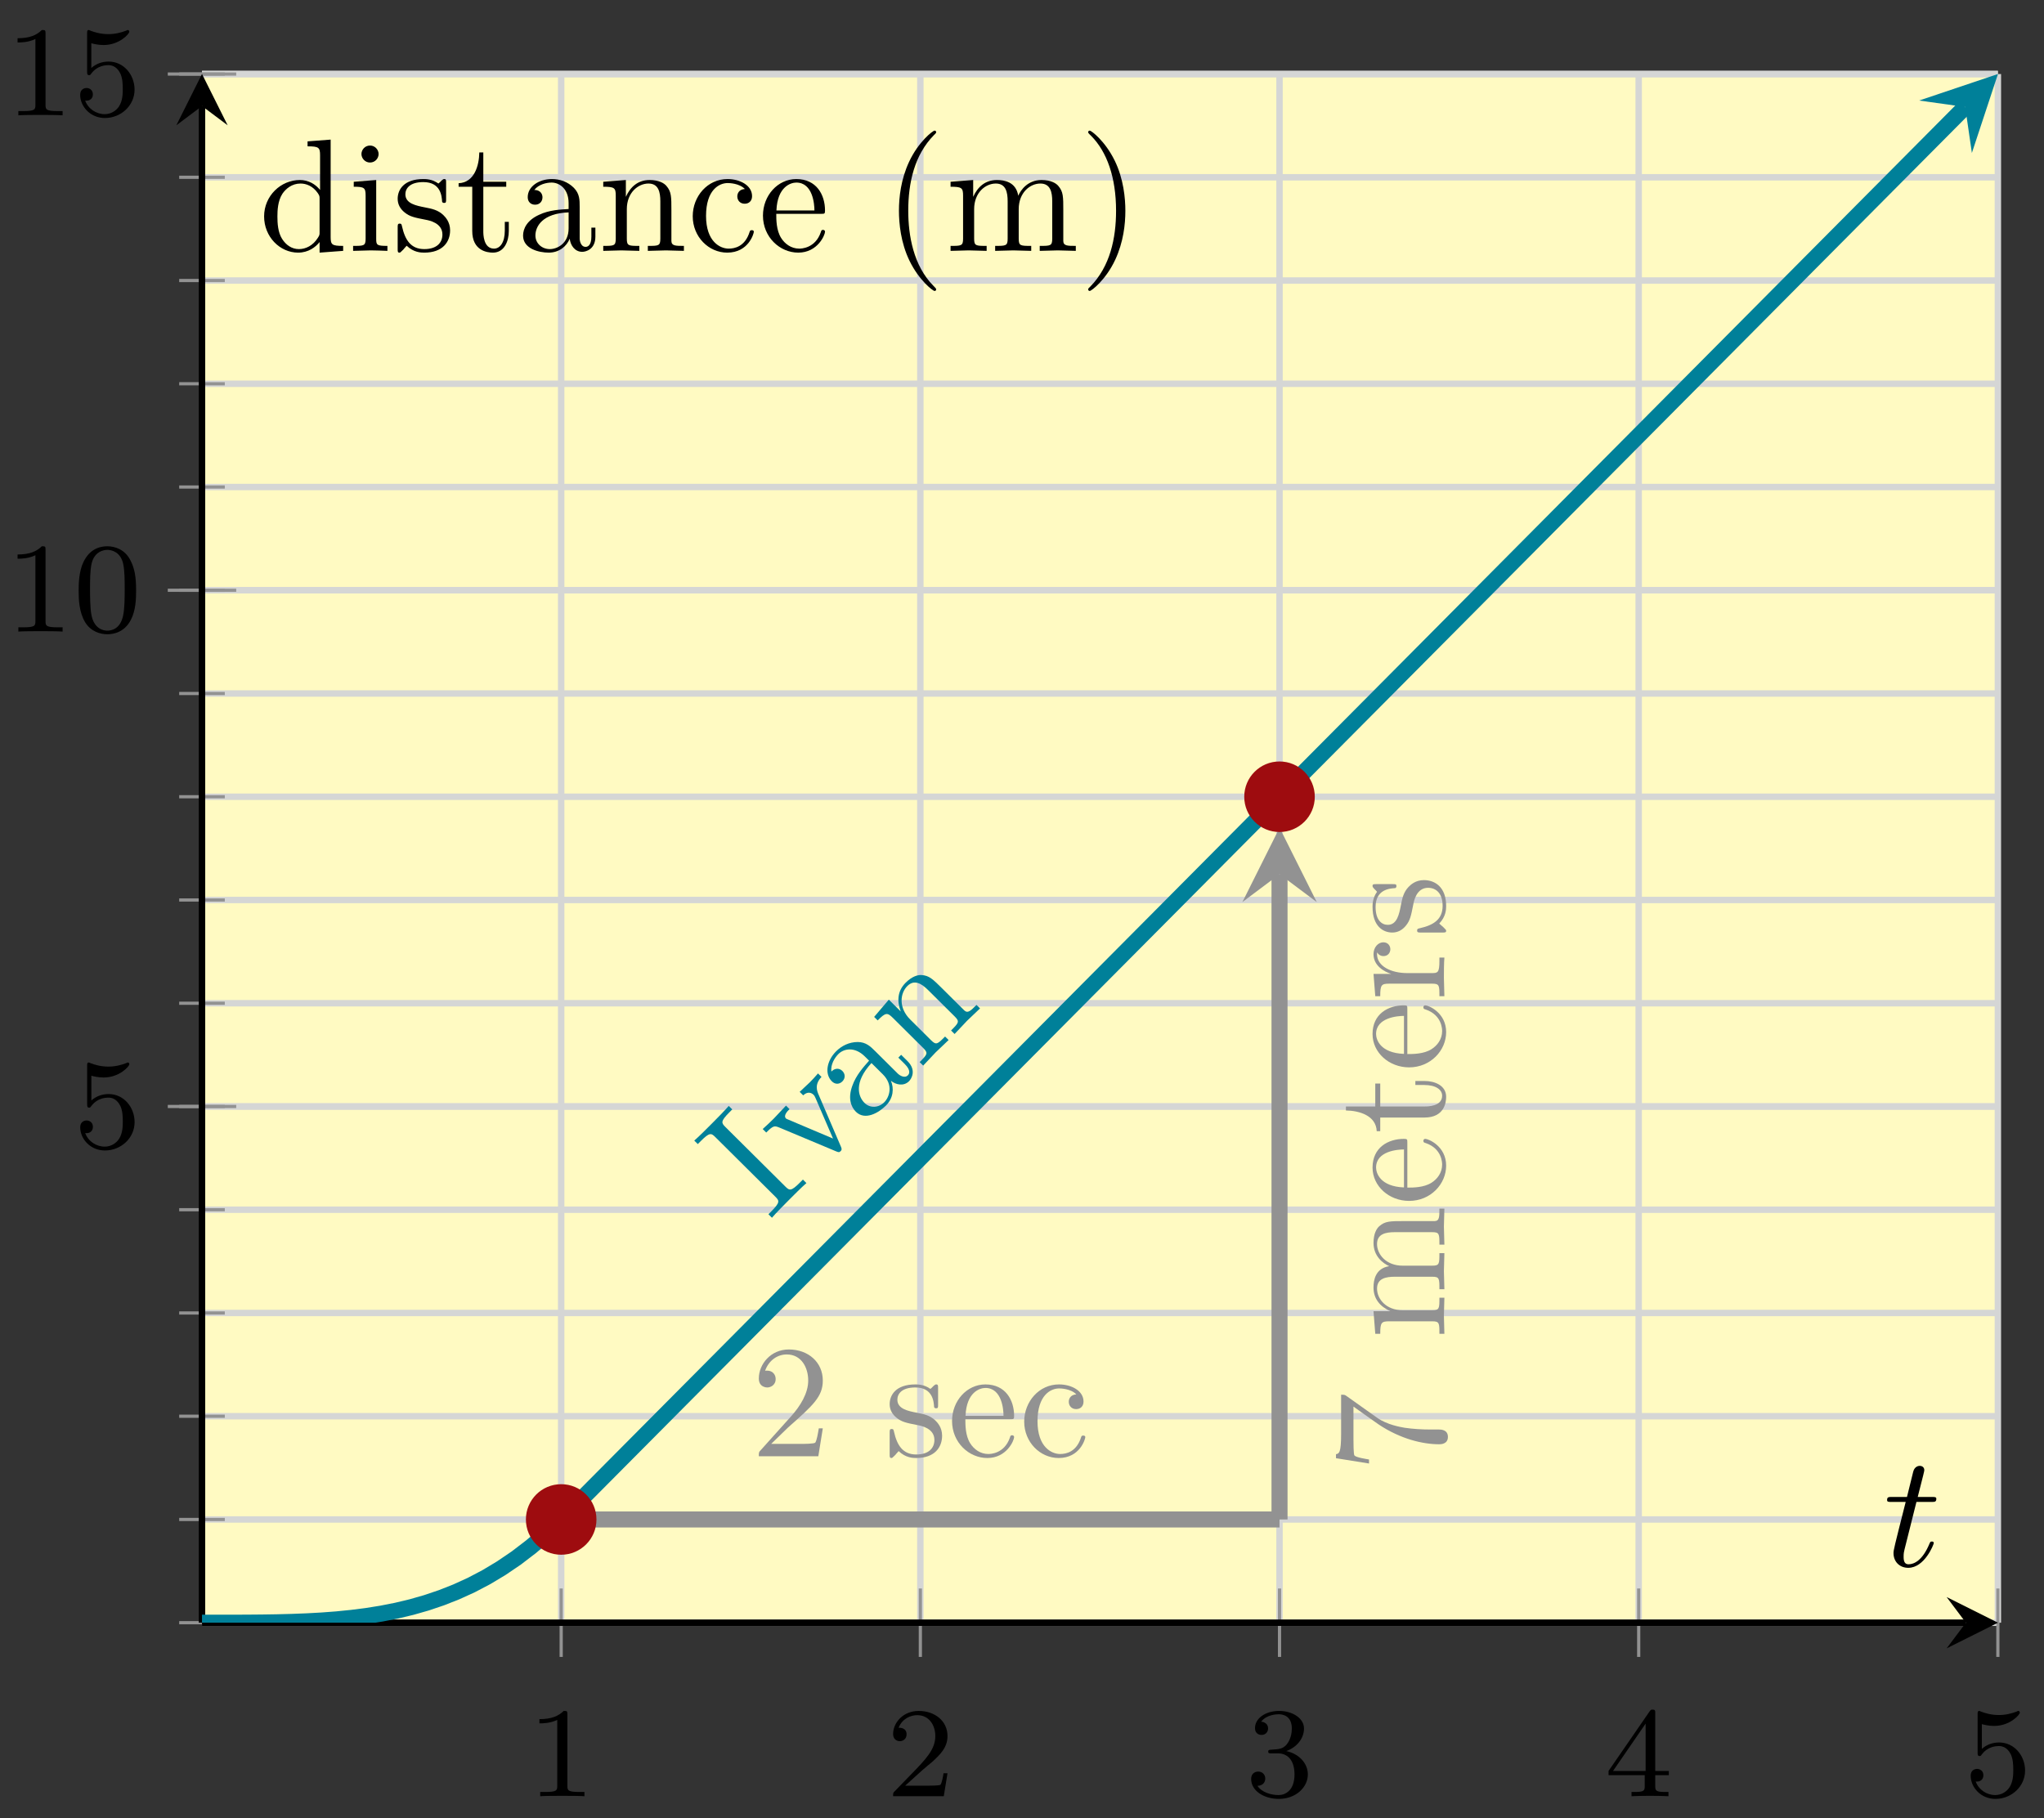 <svg xmlns="http://www.w3.org/2000/svg" xmlns:xlink="http://www.w3.org/1999/xlink" xmlns:inkscape="http://www.inkscape.org/namespaces/inkscape" version="1.1" width="127" height="113" viewBox="0 0 127 113">
<rect x="0" y="0" width="127" height="113" fill="#333333" stroke="none"/>
<defs>
<path id="font_1_2" d="M.314 .637C.314 .664 .312 .665 .285 .665 .244 .625 .191 .601 .096 .601V.568C.123 .568 .177 .568 .235 .595V.082C.235 .045 .232 .033 .137 .033H.102V0C.143 .003 .229 .003 .274 .003 .319 .003 .406 .003 .447 0V.033H.412C.317 .033 .314 .045 .314 .082V.637Z"/>
<path id="font_1_3" d="M.282 .204C.298 .219 .34 .252 .356 .266 .418 .323 .477 .378 .477 .469 .477 .588 .377 .665 .252 .665 .132 .665 .053 .574 .053 .485 .053 .436 .092 .429 .106 .429 .127 .429 .158 .444 .158 .482 .158 .534 .108 .534 .096 .534 .125 .607 .192 .632 .241 .632 .334 .632 .382 .553 .382 .469 .382 .365 .309 .289 .191 .168L.065 .038C.053 .027 .053 .025 .053 0H.448L.477 .179H.446C.443 .159 .435 .109 .423 .09 .417 .082 .341 .082 .325 .082H.147L.282 .204Z"/>
<path id="font_1_4" d="M.253 .334C.332 .334 .382 .276 .382 .17 .382 .045 .311 .009 .258 .009 .203 .009 .128 .028 .093 .081 .129 .081 .154 .104 .154 .137 .154 .169 .131 .192 .099 .192 .072 .192 .044 .175 .044 .135 .044 .04 .146-.021 .26-.021 .393-.021 .486 .07 .486 .17 .486 .254 .42 .33 .318 .352 .397 .38 .456 .448 .456 .528 .456 .608 .366 .665 .262 .665 .155 .665 .074 .607 .074 .531 .074 .494 .099 .478 .125 .478 .156 .478 .176 .5 .176 .529 .176 .566 .144 .58 .122 .581 .164 .636 .241 .639 .259 .639 .285 .639 .361 .631 .361 .528 .361 .458 .332 .416 .318 .4 .288 .369 .265 .367 .204 .363 .185 .362 .177 .361 .177 .348 .177 .334 .186 .334 .203 .334H.253Z"/>
<path id="font_1_5" d="M.394 .647C.394 .667 .394 .675 .373 .675 .36 .675 .359 .674 .349 .66L.03 .197V.164H.312V.081C.312 .044 .309 .033 .232 .033H.209V0C.294 .003 .296 .003 .353 .003 .41 .003 .412 .003 .497 0V.033H.474C.397 .033 .394 .044 .394 .081V.164H.5V.197H.394V.647M.319 .566V.197H.065L.319 .566Z"/>
<path id="font_1_6" d="M.14 .562C.153 .558 .193 .548 .235 .548 .36 .548 .436 .636 .436 .651 .436 .662 .429 .665 .424 .665 .422 .665 .42 .665 .411 .66 .372 .645 .326 .633 .272 .633 .213 .633 .164 .648 .133 .66 .123 .665 .121 .665 .12 .665 .107 .665 .107 .654 .107 .636V.343C.107 .325 .107 .313 .123 .313 .131 .313 .134 .317 .139 .325 .151 .34 .189 .391 .274 .391 .33 .391 .357 .345 .366 .326 .383 .29 .385 .244 .385 .205 .385 .168 .384 .114 .356 .07 .337 .04 .297 .009 .244 .009 .179 .009 .115 .05 .092 .115 .095 .114 .101 .114 .102 .114 .13 .114 .152 .132 .152 .163 .152 .2 .123 .213 .103 .213 .085 .213 .053 .203 .053 .16 .053 .07 .131-.021 .246-.021 .371-.021 .477 .076 .477 .2 .477 .316 .393 .419 .275 .419 .225 .419 .178 .403 .14 .369V.562Z"/>
<path id="font_1_1" d="M.489 .319C.489 .426 .478 .491 .445 .555 .401 .643 .32 .665 .265 .665 .139 .665 .093 .571 .079 .543 .043 .47 .041 .371 .041 .319 .041 .253 .044 .152 .092 .072 .138-.002 .212-.021 .265-.021 .313-.021 .399-.006 .449 .093 .486 .165 .489 .254 .489 .319M.265 .007C.231 .007 .162 .023 .141 .128 .13 .185 .13 .279 .13 .331 .13 .4 .13 .47 .141 .525 .162 .627 .24 .637 .265 .637 .299 .637 .368 .62 .388 .529 .4 .474 .4 .399 .4 .331 .4 .272 .4 .182 .388 .126 .367 .021 .298 .007 .265 .007Z"/>
<clipPath id="clip_2">
<path transform="matrix(1,0,0,-1,12.551,100.843)" d="M0 0H111.583V96.242H0Z"/>
</clipPath>
<path id="font_3_65" d="M.333 0V.031H.307C.228 .031 .225 .042 .225 .078V.605C.225 .641 .228 .652 .307 .652H.333V.683C.298 .68 .219 .68 .181 .68 .142 .68 .063 .68 .028 .683V.652H.054C.133 .652 .136 .641 .136 .605V.078C.136 .042 .133 .031 .054 .031H.028V0C.063 .003 .142 .003 .18 .003 .219 .003 .298 .003 .333 0Z"/>
<path id="font_3_112" d="M.508 .4V.431C.485 .429 .456 .428 .433 .428L.346 .431V.4C.383 .399 .394 .376 .394 .357 .394 .348 .392 .344 .388 .333L.286 .078 .174 .357C.168 .37 .168 .374 .168 .374 .168 .4 .207 .4 .225 .4V.431L.116 .428C.089 .428 .049 .429 .019 .431V.4C.082 .4 .086 .394 .099 .363L.243 .008C.249-.006 .251-.011 .264-.011 .277-.011 .281-.002 .285 .008L.416 .333C.425 .356 .442 .399 .508 .4Z"/>
<path id="font_3_28" d="M.483 .089V.145H.458V.089C.458 .031 .433 .025 .422 .025 .389 .025 .385 .07 .385 .075V.275C.385 .317 .385 .356 .349 .393 .31 .432 .26 .448 .212 .448 .13 .448 .061 .401 .061 .335 .061 .305 .081 .288 .107 .288 .135 .288 .153 .308 .153 .334 .153 .346 .148 .379 .102 .38 .129 .415 .178 .426 .21 .426 .259 .426 .316 .387 .316 .298V.261C.265 .258 .195 .255 .132 .225 .057 .191 .032 .139 .032 .095 .032 .014 .129-.011 .192-.011 .258-.011 .304 .029 .323 .076 .327 .036 .354-.006 .401-.006 .422-.006 .483 .008 .483 .089M.316 .14C.316 .045 .244 .011 .199 .011 .15 .011 .109 .046 .109 .096 .109 .151 .151 .234 .316 .24V.14Z"/>
<path id="font_3_77" d="M.535 0V.031C.483 .031 .458 .031 .457 .061V.252C.457 .338 .457 .369 .426 .405 .412 .422 .379 .442 .321 .442 .248 .442 .201 .399 .173 .337V.442L.032 .431V.4C.102 .4 .11 .393 .11 .344V.076C.11 .031 .099 .031 .032 .031V0L.145 .003 .257 0V.031C.19 .031 .179 .031 .179 .076V.26C.179 .364 .25 .42 .314 .42 .377 .42 .388 .366 .388 .309V.076C.388 .031 .377 .031 .31 .031V0L.423 .003 .535 0Z"/>
<path id="font_4_1" d="M.127 .077 .233 .18C.389 .318 .449 .372 .449 .472 .449 .586 .359 .666 .237 .666 .124 .666 .05 .574 .05 .485 .05 .429 .1 .429 .103 .429 .12 .429 .155 .441 .155 .482 .155 .508 .137 .534 .102 .534 .094 .534 .092 .534 .089 .533 .112 .598 .166 .635 .224 .635 .315 .635 .358 .554 .358 .472 .358 .392 .308 .313 .253 .251L.061 .037C.05 .026 .05 .024 .05 0H.421L.449 .174H.424C.419 .144 .412 .1 .402 .085 .395 .077 .329 .077 .307 .077H.127Z"/>
<path id="font_3_98" d="M.36 .128C.36 .181 .33 .211 .318 .223 .285 .255 .246 .263 .204 .271 .148 .282 .081 .295 .081 .353 .081 .388 .107 .429 .193 .429 .303 .429 .308 .339 .31 .308 .311 .299 .322 .299 .322 .299 .335 .299 .335 .304 .335 .323V.424C.335 .441 .335 .448 .324 .448 .319 .448 .317 .448 .304 .436 .301 .432 .291 .423 .287 .42 .249 .448 .208 .448 .193 .448 .071 .448 .033 .381 .033 .325 .033 .29 .049 .262 .076 .24 .108 .214 .136 .208 .208 .194 .23 .19 .312 .174 .312 .102 .312 .051 .277 .011 .199 .011 .115 .011 .079 .068 .06 .153 .057 .166 .056 .17 .046 .17 .033 .17 .033 .163 .033 .145V.013C.033-.004 .033-.011 .044-.011 .049-.011 .05-.01 .069 .009 .071 .011 .071 .013 .089 .032 .133-.01 .178-.011 .199-.011 .314-.011 .36 .056 .36 .128V.128Z"/>
<path id="font_3_50" d="M.415 .119C.415 .129 .407 .131 .402 .131 .393 .131 .391 .125 .389 .117 .354 .014 .264 .014 .254 .014 .204 .014 .164 .044 .141 .081 .111 .129 .111 .195 .111 .231H.39C.412 .231 .415 .231 .415 .252 .415 .351 .361 .448 .236 .448 .12 .448 .028 .345 .028 .22 .028 .086 .133-.011 .248-.011 .37-.011 .415 .1 .415 .119M.349 .252H.112C.118 .401 .202 .426 .236 .426 .339 .426 .349 .291 .349 .252Z"/>
<path id="font_3_43" d="M.415 .119C.415 .129 .405 .129 .402 .129 .393 .129 .391 .125 .389 .119 .36 .026 .295 .014 .258 .014 .205 .014 .117 .057 .117 .218 .117 .381 .199 .423 .252 .423 .261 .423 .324 .422 .359 .386 .318 .383 .312 .353 .312 .34 .312 .314 .33 .294 .358 .294 .384 .294 .404 .311 .404 .341 .404 .409 .328 .448 .251 .448 .126 .448 .034 .34 .034 .216 .034 .088 .133-.011 .249-.011 .383-.011 .415 .109 .415 .119Z"/>
<path id="font_4_2" d="M.476 .609C.485 .621 .485 .623 .485 .644H.242C.12 .644 .118 .657 .114 .676H.089L.056 .47H.081C.084 .486 .093 .549 .106 .561 .113 .567 .191 .567 .204 .567H.411C.4 .551 .321 .442 .299 .409 .209 .274 .176 .135 .176 .033 .176 .023 .176-.022 .222-.022 .268-.022 .268 .023 .268 .033V.084C.268 .139 .271 .194 .279 .248 .283 .271 .297 .357 .341 .419L.476 .609Z"/>
<path id="font_3_75" d="M.813 0V.031C.761 .031 .736 .031 .735 .061V.252C.735 .338 .735 .369 .704 .405 .69 .422 .657 .442 .599 .442 .515 .442 .471 .382 .454 .344 .44 .431 .366 .442 .321 .442 .248 .442 .201 .399 .173 .337V.442L.032 .431V.4C.102 .4 .11 .393 .11 .344V.076C.11 .031 .099 .031 .032 .031V0L.145 .003 .257 0V.031C.19 .031 .179 .031 .179 .076V.26C.179 .364 .25 .42 .314 .42 .377 .42 .388 .366 .388 .309V.076C.388 .031 .377 .031 .31 .031V0L.423 .003 .535 0V.031C.468 .031 .457 .031 .457 .076V.26C.457 .364 .528 .42 .592 .42 .655 .42 .666 .366 .666 .309V.076C.666 .031 .655 .031 .588 .031V0L.701 .003 .813 0Z"/>
<path id="font_3_105" d="M.332 .124V.181H.307V.126C.307 .052 .277 .014 .24 .014 .173 .014 .173 .105 .173 .122V.4H.316V.431H.173V.614H.148C.147 .532 .117 .426 .019 .422V.4H.104V.124C.104 .001 .197-.011 .233-.011 .304-.011 .332 .06 .332 .124V.124Z"/>
<path id="font_3_96" d="M.364 .381C.364 .413 .333 .442 .29 .442 .217 .442 .181 .375 .167 .332V.442L.028 .431V.4C.098 .4 .106 .393 .106 .344V.076C.106 .031 .095 .031 .028 .031V0L.142 .003C.182 .003 .229 .003 .269 0V.031H.248C.174 .031 .172 .042 .172 .078V.232C.172 .331 .214 .42 .29 .42 .297 .42 .299 .42 .301 .419 .298 .418 .278 .406 .278 .38 .278 .352 .299 .337 .321 .337 .339 .337 .364 .349 .364 .381Z"/>
<path id="font_5_1" d="M.206 .4H.3C.32 .4 .33 .4 .33 .42 .33 .431 .32 .431 .302 .431H.214C.25 .572 .255 .592 .255 .598 .255 .615 .243 .625 .226 .625 .223 .625 .195 .624 .186 .589L.147 .431H.053C.033 .431 .023 .431 .023 .412 .023 .4 .031 .4 .051 .4H.139C.067 .116 .063 .099 .063 .081 .063 .027 .101-.011 .155-.011 .257-.011 .314 .135 .314 .143 .314 .153 .306 .153 .302 .153 .293 .153 .292 .15 .287 .139 .244 .035 .191 .011 .157 .011 .136 .011 .126 .024 .126 .057 .126 .081 .128 .088 .132 .105L.206 .4Z"/>
<path id="font_3_47" d="M.527 0V.031C.457 .031 .449 .038 .449 .087V.694L.305 .683V.652C.375 .652 .383 .645 .383 .596V.38C.354 .416 .311 .442 .257 .442 .139 .442 .034 .344 .034 .215 .034 .088 .132-.011 .246-.011 .31-.011 .355 .023 .38 .055V-.011L.527 0M.38 .118C.38 .1 .38 .098 .369 .081 .339 .033 .294 .011 .251 .011 .206 .011 .17 .037 .146 .075 .12 .116 .117 .173 .117 .214 .117 .251 .119 .311 .148 .356 .169 .387 .207 .42 .261 .42 .296 .42 .338 .405 .369 .36 .38 .343 .38 .341 .38 .323V.118Z"/>
<path id="font_3_66" d="M.247 0V.031C.181 .031 .177 .036 .177 .075V.442L.037 .431V.4C.102 .4 .111 .394 .111 .345V.076C.111 .031 .1 .031 .033 .031V0L.143 .003C.178 .003 .213 .001 .247 0M.192 .604C.192 .631 .169 .657 .139 .657 .105 .657 .085 .629 .085 .604 .085 .577 .108 .551 .138 .551 .172 .551 .192 .579 .192 .604Z"/>
<path id="font_3_85" d="M.331-.24C.331-.237 .331-.235 .314-.218 .189-.092 .157 .097 .157 .25 .157 .424 .195 .598 .318 .723 .331 .735 .331 .737 .331 .74 .331 .747 .327 .75 .321 .75 .311 .75 .221 .682 .162 .555 .111 .445 .099 .334 .099 .25 .099 .172 .11 .051 .165-.062 .225-.185 .311-.25 .321-.25 .327-.25 .331-.247 .331-.24Z"/>
<path id="font_3_86" d="M.289 .25C.289 .328 .278 .449 .223 .562 .163 .685 .077 .75 .067 .75 .061 .75 .057 .746 .057 .74 .057 .737 .057 .735 .076 .717 .174 .618 .231 .459 .231 .25 .231 .079 .194-.097 .07-.223 .057-.235 .057-.237 .057-.24 .057-.246 .061-.25 .067-.25 .077-.25 .167-.182 .226-.055 .277 .055 .289 .166 .289 .25Z"/>
</defs>
<path transform="matrix(1,0,0,-1,12.551,100.843)" d="M0 0H111.583V96.242H0Z" fill="#fffac2"/>
<path transform="matrix(1,0,0,-1,12.551,100.843)" stroke-width=".399" stroke-linecap="butt" stroke-miterlimit="10" stroke-linejoin="miter" fill="none" stroke="#d5d6d5" d="M22.317 0V96.242M44.633 0V96.242M66.95 0V96.242M89.266 0V96.242M111.583 0V96.242"/>
<path transform="matrix(1,0,0,-1,12.551,100.843)" stroke-width=".399" stroke-linecap="butt" stroke-miterlimit="10" stroke-linejoin="miter" fill="none" stroke="#d5d6d5" d="M0 0H111.583M0 6.416H111.583M0 12.832H111.583M0 19.248H111.583M0 25.665H111.583M0 32.081H111.583M0 38.497H111.583M0 44.913H111.583M0 51.329H111.583M0 57.745H111.583M0 64.161H111.583M0 70.578H111.583M0 76.994H111.583M0 83.41H111.583M0 89.826H111.583M0 96.242H111.583"/>
<path transform="matrix(1,0,0,-1,12.551,100.843)" stroke-width=".399" stroke-linecap="butt" stroke-miterlimit="10" stroke-linejoin="miter" fill="none" stroke="#d5d6d5" d="M0 32.081H111.583M0 64.161H111.583M0 96.242H111.583"/>
<path transform="matrix(1,0,0,-1,12.551,100.843)" stroke-width=".199" stroke-linecap="butt" stroke-miterlimit="10" stroke-linejoin="miter" fill="none" stroke="#929292" d="M22.317-2.126V2.126M44.633-2.126V2.126M66.95-2.126V2.126M89.266-2.126V2.126M111.583-2.126V2.126"/>
<path transform="matrix(1,0,0,-1,12.551,100.843)" stroke-width=".199" stroke-linecap="butt" stroke-miterlimit="10" stroke-linejoin="miter" fill="none" stroke="#929292" d="M-1.417 0H1.417M-1.417 6.416H1.417M-1.417 12.832H1.417M-1.417 19.248H1.417M-1.417 25.665H1.417M-1.417 32.081H1.417M-1.417 38.497H1.417M-1.417 44.913H1.417M-1.417 51.329H1.417M-1.417 57.745H1.417M-1.417 64.161H1.417M-1.417 70.578H1.417M-1.417 76.994H1.417M-1.417 83.41H1.417M-1.417 89.826H1.417M-1.417 96.242H1.417"/>
<path transform="matrix(1,0,0,-1,12.551,100.843)" stroke-width=".199" stroke-linecap="butt" stroke-miterlimit="10" stroke-linejoin="miter" fill="none" stroke="#929292" d="M-2.126 32.081H2.126M-2.126 64.161H2.126M-2.126 96.242H2.126"/>
<path transform="matrix(1,0,0,-1,12.551,100.843)" stroke-width=".399" stroke-linecap="butt" stroke-miterlimit="10" stroke-linejoin="miter" fill="none" stroke="#000000" d="M0 0H109.59"/>
<path transform="matrix(1,0,0,-1,122.147,100.843)" d="M1.993 0-1.196 1.594 0 0-1.196-1.594"/>
<path transform="matrix(1,0,0,-1,12.551,100.843)" stroke-width=".399" stroke-linecap="butt" stroke-miterlimit="10" stroke-linejoin="miter" fill="none" stroke="#000000" d="M0 0V94.25"/>
<path transform="matrix(0,-1,-1,-0,12.551,6.59)" d="M1.993 0-1.196 1.594 0 0-1.196-1.594"/>
<use data-text="1" xlink:href="#font_1_2" transform="matrix(7.971,0,0,-7.97,32.751,111.625)"/>
<use data-text="2" xlink:href="#font_1_3" transform="matrix(7.971,0,0,-7.97,55.069,111.625)"/>
<use data-text="3" xlink:href="#font_1_4" transform="matrix(7.971,0,0,-7.97,77.387,111.625)"/>
<use data-text="4" xlink:href="#font_1_5" transform="matrix(7.971,0,0,-7.97,99.705,111.625)"/>
<use data-text="5" xlink:href="#font_1_6" transform="matrix(7.971,0,0,-7.97,122.022,111.625)"/>
<use data-text="5" xlink:href="#font_1_6" transform="matrix(7.971,0,0,-7.97,4.561,71.329)"/>
<use data-text="1" xlink:href="#font_1_2" transform="matrix(7.971,0,0,-7.97,.327,39.248)"/>
<use data-text="0" xlink:href="#font_1_1" transform="matrix(7.971,0,0,-7.97,4.559,39.248)"/>
<use data-text="1" xlink:href="#font_1_2" transform="matrix(7.971,0,0,-7.97,.327,7.166)"/>
<use data-text="5" xlink:href="#font_1_6" transform="matrix(7.971,0,0,-7.97,4.559,7.166)"/>
<g clip-path="url(#clip_2)">
<path transform="matrix(1,0,0,-1,12.551,100.843)" stroke-width=".996" stroke-linecap="butt" stroke-miterlimit="10" stroke-linejoin="miter" fill="none" stroke="#008099" d="M22.317 6.416 26.036 10.159 29.755 13.902 33.475 17.644 37.194 21.387 40.913 25.13 44.633 28.873 48.352 32.615 52.072 36.358 55.791 40.101 59.511 43.843 63.23 47.586 66.949 51.329 70.669 55.072 74.388 58.814 78.108 62.557 81.827 66.3 85.546 70.043 89.266 73.785 92.985 77.528 96.705 81.271 100.424 85.014 104.143 88.756 107.863 92.499 109.546 94.193"/>
<path transform="matrix(.705,-.709,-.709,-.705,122.103,6.647)" d="M2.889 0-1.734 2.311 0 0-1.734-2.311" fill="#008099"/>
<use data-text="I" xlink:href="#font_3_65" transform="matrix(7.023,-7.066,-7.067,-7.022,47.767,75.875)" fill="#008099"/>
<use data-text="v" xlink:href="#font_3_112" transform="matrix(7.023,-7.066,-7.067,-7.022,50.302,73.324)" fill="#008099"/>
<use data-text="a" xlink:href="#font_3_28" transform="matrix(7.023,-7.066,-7.067,-7.022,53.624,69.981)" fill="#008099"/>
<use data-text="n" xlink:href="#font_3_77" transform="matrix(7.023,-7.066,-7.067,-7.022,57.135,66.448)" fill="#008099"/>
<path transform="matrix(1,0,0,-1,12.551,100.843)" stroke-width=".996" stroke-linecap="butt" stroke-miterlimit="10" stroke-linejoin="miter" fill="none" stroke="#008099" d="M0 0 .93 0 1.86 .001 2.789 .004 3.719 .012 4.649 .026 5.579 .05 6.509 .086 7.439 .137 8.369 .207 9.298 .3 10.228 .418 11.158 .567 12.088 .75 13.018 .972 13.948 1.238 14.877 1.552 15.807 1.919 16.737 2.343 17.667 2.832 18.597 3.39 19.527 4.021 20.456 4.732 21.386 5.528 22.316 6.417"/>
<path transform="matrix(1,0,0,-1,12.551,100.843)" stroke-width=".996" stroke-linecap="butt" stroke-miterlimit="10" stroke-linejoin="miter" fill="none" stroke="#929292" d="M22.317 6.416H66.95"/>
<use data-text="2" xlink:href="#font_4_1" transform="matrix(9.963,0,0,-9.963,46.65,90.498)" fill="#929292"/>
<use data-text="s" xlink:href="#font_3_98" transform="matrix(9.963,0,0,-9.963,54.949,90.498)" fill="#929292"/>
<use data-text="e" xlink:href="#font_3_50" transform="matrix(9.963,0,0,-9.963,58.875,90.498)" fill="#929292"/>
<use data-text="c" xlink:href="#font_3_43" transform="matrix(9.963,0,0,-9.963,63.298,90.498)" fill="#929292"/>
<path transform="matrix(1,0,0,-1,12.551,100.843)" stroke-width=".996" stroke-linecap="butt" stroke-miterlimit="10" stroke-linejoin="miter" fill="none" stroke="#929292" d="M66.95 6.416V46.515"/>
<path transform="matrix(0,-1,-1,-0,79.504,54.326)" d="M2.889 0-1.734 2.311 0 0-1.734-2.311" fill="#929292"/>
<use data-text="7" xlink:href="#font_4_2" transform="matrix(0,-9.963,-9.963,-0,89.744,91.507)" fill="#929292"/>
<use data-text="m" xlink:href="#font_3_75" transform="matrix(0,-9.963,-9.963,-0,89.744,83.208)" fill="#929292"/>
<use data-text="e" xlink:href="#font_3_50" transform="matrix(0,-9.963,-9.963,-0,89.744,74.909)" fill="#929292"/>
<use data-text="t" xlink:href="#font_3_105" transform="matrix(0,-9.963,-9.963,-0,89.744,70.485)" fill="#929292"/>
<use data-text="e" xlink:href="#font_3_50" transform="matrix(0,-9.963,-9.963,-0,89.744,66.61)" fill="#929292"/>
<use data-text="r" xlink:href="#font_3_96" transform="matrix(0,-9.963,-9.963,-0,89.744,62.186)" fill="#929292"/>
<use data-text="s" xlink:href="#font_3_98" transform="matrix(0,-9.963,-9.963,-0,89.744,58.281)" fill="#929292"/>
</g>
<path transform="matrix(1,0,0,-1,12.551,100.843)" d="M24.309 6.416C24.309 7.517 23.417 8.409 22.317 8.409 21.216 8.409 20.324 7.517 20.324 6.416 20.324 5.316 21.216 4.424 22.317 4.424 23.417 4.424 24.309 5.316 24.309 6.416ZM22.317 6.416" fill="#9e0c0f"/>
<path transform="matrix(1,0,0,-1,12.551,100.843)" stroke-width=".399" stroke-linecap="butt" stroke-miterlimit="10" stroke-linejoin="miter" fill="none" stroke="#9e0c0f" d="M24.309 6.416C24.309 7.517 23.417 8.409 22.317 8.409 21.216 8.409 20.324 7.517 20.324 6.416 20.324 5.316 21.216 4.424 22.317 4.424 23.417 4.424 24.309 5.316 24.309 6.416ZM22.317 6.416"/>
<path transform="matrix(1,0,0,-1,12.551,100.843)" d="M68.942 51.329C68.942 52.43 68.05 53.322 66.95 53.322 65.849 53.322 64.957 52.43 64.957 51.329 64.957 50.229 65.849 49.337 66.95 49.337 68.05 49.337 68.942 50.229 68.942 51.329ZM66.95 51.329" fill="#9e0c0f"/>
<path transform="matrix(1,0,0,-1,12.551,100.843)" stroke-width=".399" stroke-linecap="butt" stroke-miterlimit="10" stroke-linejoin="miter" fill="none" stroke="#9e0c0f" d="M68.942 51.329C68.942 52.43 68.05 53.322 66.95 53.322 65.849 53.322 64.957 52.43 64.957 51.329 64.957 50.229 65.849 49.337 66.95 49.337 68.05 49.337 68.942 50.229 68.942 51.329ZM66.95 51.329"/>
<path transform="matrix(1,0,0,-1,12.551,100.843)" stroke-width=".399" stroke-linecap="butt" stroke-miterlimit="10" stroke-linejoin="miter" fill="none" stroke="#9e0c0f" d=""/>
<use data-text="t" xlink:href="#font_5_1" transform="matrix(9.963,0,0,-9.963,117.022,97.322)"/>
<use data-text="d" xlink:href="#font_3_47" transform="matrix(9.963,0,0,-9.963,16.071,15.59)"/>
<use data-text="i" xlink:href="#font_3_66" transform="matrix(9.963,0,0,-9.963,21.611,15.59)"/>
<use data-text="s" xlink:href="#font_3_98" transform="matrix(9.963,0,0,-9.963,24.38,15.59)"/>
<use data-text="t" xlink:href="#font_3_105" transform="matrix(9.963,0,0,-9.963,28.306,15.59)"/>
<use data-text="a" xlink:href="#font_3_28" transform="matrix(9.963,0,0,-9.963,32.181,15.59)"/>
<use data-text="n" xlink:href="#font_3_77" transform="matrix(9.963,0,0,-9.963,37.163,15.59)"/>
<use data-text="c" xlink:href="#font_3_43" transform="matrix(9.963,0,0,-9.963,42.703,15.59)"/>
<use data-text="e" xlink:href="#font_3_50" transform="matrix(9.963,0,0,-9.963,47.126,15.59)"/>
<use data-text="(" xlink:href="#font_3_85" transform="matrix(9.963,0,0,-9.963,54.868,15.59)"/>
<use data-text="m" xlink:href="#font_3_75" transform="matrix(9.963,0,0,-9.963,58.743,15.59)"/>
<use data-text=")" xlink:href="#font_3_86" transform="matrix(9.963,0,0,-9.963,67.043,15.59)"/>
</svg>

